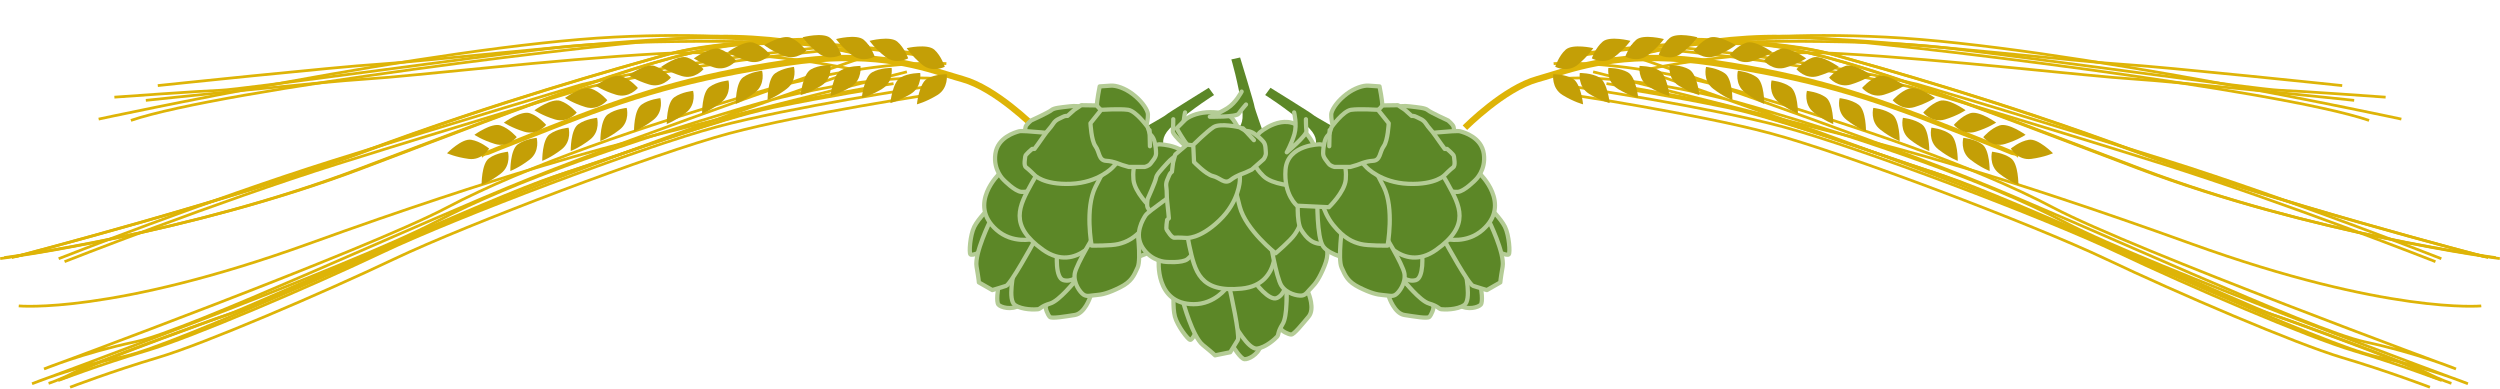 <?xml version="1.0"?><svg width="695.788" height="108.132" xmlns="http://www.w3.org/2000/svg">
 <title>hops</title>
 <g>
  <title>Layer 1</title>
  <g id="svg_1">
   <g id="svg_2">
    <g id="svg_3">
     <path id="svg_4" d="m560.569,42.089l-2.579,-1.064l-14.211,-5.681c-23.969,-9.518 -40.067,-14.733 -66.772,-18.722c-23.243,-3.477 -36.014,0.475 -45.335,3.36c-1.423,0.436 -2.769,0.854 -4.03,1.205c-9.449,2.614 -20.104,13.286 -20.554,13.738l1.254,1.242c0.104,-0.11 10.772,-10.795 19.767,-13.286c1.294,-0.352 2.652,-0.775 4.09,-1.222c9.152,-2.837 21.697,-6.72 44.544,-3.304c26.531,3.966 42.76,8.797 66.597,18.255c6.991,2.776 11.281,4.343 16.418,6.474l0.914,0.198c1.365,0.508 0.718,1.082 1.044,0.234c0.307,-0.812 -0.4,-1.116 -1.147,-1.427z" fill="#DEB407"/>
     <path id="svg_5" d="m448.326,17.262c0,0 26.22,-8.662 52.664,-6.996c26.444,1.66 133.044,14.635 158.366,23.25" stroke-width="0.765" stroke="#DEB407" fill="none"/>
     <path id="svg_6" d="m452.457,16.475c0,0 23.236,-8.637 72.393,-6.155c49.164,2.471 143.484,22.827 143.484,22.827" stroke-width="0.765" stroke="#DEB407" fill="none"/>
     <path id="svg_7" d="m469.922,11.929c0,0 46.242,-1.562 71.226,1.329c24.982,2.912 87.459,11.651 93.138,11.851c5.676,0.205 29.67,1.934 29.67,1.934" stroke-width="0.765" stroke="#DEB407" fill="none"/>
     <path id="svg_8" d="m655.201,27.933c0,0 -49.471,-5.212 -61.611,-5.956c-12.149,-0.741 -52.175,-5.437 -81.063,-7.036c-28.89,-1.594 -55.175,4.615 -55.175,4.615s61.435,21.132 93.981,34.158c32.547,13.026 95.472,42.414 110.123,45.539c14.654,3.118 25.406,7.547 25.406,7.547s-89.466,-32.96 -112.076,-44.888c-22.599,-11.922 -55.327,-22.792 -85.492,-31.814c-30.17,-9.037 -50.284,-8.55 -53.56,-8.281" stroke-width="0.765" stroke="#DEB407" fill="none"/>
     <path id="svg_9" d="m438.785,24.249c0,0 36.7,5.503 57.396,11.032c20.696,5.521 73.019,25.353 93.11,34.902c20.091,9.538 53.081,23.68 65.793,27.455c12.698,3.777 24.528,8.279 24.528,8.279" stroke-width="0.765" stroke="#DEB407" fill="none"/>
     <path id="svg_10" d="m450.433,24.405c0,0 14.999,2.343 30.189,5.505c15.2,3.177 44.941,14.056 60.79,19.181c15.852,5.123 86.419,37.046 91.178,38.535c4.757,1.481 38.183,13.766 42.601,16.032c4.423,2.26 7.078,3.033 7.078,3.033" stroke-width="0.765" stroke="#DEB407" fill="none"/>
     <path id="svg_11" d="m651.875,23.82c0,0 -49.477,-5.212 -61.62,-5.961c-12.143,-0.741 -52.166,-5.434 -81.058,-7.039c-28.887,-1.597 -55.178,4.624 -55.178,4.624s61.435,21.129 93.984,34.149c32.548,13.023 95.459,42.419 110.12,45.539c14.661,3.125 25.412,7.552 25.412,7.552s-89.472,-32.97 -112.076,-44.887c-22.602,-11.928 -55.336,-22.798 -85.5,-31.824c-30.168,-9.028 -50.282,-8.543 -53.558,-8.267" stroke-width="0.765" stroke="#DEB407" fill="none"/>
     <path id="svg_12" d="m435.456,26.097c0,0 36.697,5.505 57.394,11.034c20.696,5.525 73.027,25.346 93.112,34.896c20.089,9.545 53.082,23.687 65.788,27.463c12.707,3.771 24.534,8.285 24.534,8.285" stroke-width="0.765" stroke="#DEB407" fill="none"/>
     <path id="svg_13" d="m447.104,23.269c0,0 15.004,2.347 30.192,5.506c15.196,3.168 44.936,14.061 60.787,19.178c15.852,5.122 86.422,37.049 91.178,38.53c4.763,1.494 38.18,13.768 42.604,16.039c4.42,2.267 7.072,3.021 7.072,3.021" stroke-width="0.765" stroke="#DEB407" fill="none"/>
     <path id="svg_14" d="m690.573,85.14c0,0 -25.973,2.444 -80.741,-17.312c-54.774,-19.768 -83.998,-27.09 -90.373,-28.708c-6.37,-1.617 -76.074,-19.134 -76.074,-19.134" stroke-width="0.765" stroke="#DEB407" fill="none"/>
     <path id="svg_15" d="m695.738,71.972c0,0 -51.788,-6.771 -99.644,-24.873c-47.854,-18.094 -84.871,-32.847 -105.876,-34.6c-21.011,-1.758 -51.562,3.127 -51.562,3.127" stroke-width="0.765" stroke="#DEB407" fill="none"/>
     <path id="svg_16" d="m692.504,71.699c0,0 -61.592,-15.989 -98.156,-29.618c-36.565,-13.635 -69.969,-22.931 -83.753,-26.796c-13.784,-3.86 -40.066,-4.157 -40.066,-4.157" stroke-width="0.765" stroke="#DEB407" fill="none"/>
     <path id="svg_17" d="m694.597,71.69c0,0 -51.781,-6.773 -99.644,-24.87c-47.857,-18.097 -84.868,-32.853 -105.885,-34.608c-21.002,-1.753 -51.543,3.128 -51.543,3.128" stroke-width="0.765" stroke="#DEB407" fill="none"/>
     <path id="svg_18" d="m691.368,71.414c0,0 -61.598,-15.987 -98.168,-29.622c-36.562,-13.628 -69.966,-22.928 -83.744,-26.793c-13.781,-3.868 -40.069,-4.157 -40.069,-4.157" stroke-width="0.765" stroke="#DEB407" fill="none"/>
     <path id="svg_19" d="m679.461,72.001c0,0 -42.017,-16.52 -76.114,-27.237c-34.097,-10.717 -69.561,-21.27 -69.561,-21.27s-13.825,-3.321 -34.998,-6.446c-21.164,-3.125 -43.255,-4.963 -43.255,-4.963" stroke-width="0.765" stroke="#DEB407" fill="none"/>
     <path id="svg_20" d="m677.82,72.821c0,0 -42.021,-16.528 -76.117,-27.246c-34.1,-10.712 -69.558,-21.271 -69.558,-21.271s-13.837,-3.318 -35.001,-6.442c-21.169,-3.127 -43.258,-4.967 -43.258,-4.967" stroke-width="0.765" stroke="#DEB407" fill="none"/>
     <g id="svg_21">
      <path id="svg_22" d="m571.382,42.648c0,0 -4.131,-4.186 -6.728,-3.75c-2.591,0.415 -5.004,2.456 -5.004,2.456s1.961,3.361 5.679,2.871c3.718,-0.496 6.053,-1.577 6.053,-1.577z" fill="#C49F06"/>
      <path id="svg_23" d="m561.751,51.464c0,0 0.064,-5.878 -2.063,-7.415c-2.127,-1.55 -5.274,-1.824 -5.274,-1.824s-1.003,3.752 1.959,6.053c2.969,2.298 5.378,3.186 5.378,3.186z" fill="#C49F06"/>
      <path id="svg_24" d="m553.756,47.592c0,0 0.066,-5.874 -2.067,-7.414c-2.125,-1.545 -5.269,-1.816 -5.269,-1.816s-1.01,3.753 1.96,6.056c2.966,2.289 5.376,3.174 5.376,3.174z" fill="#C49F06"/>
      <path id="svg_25" d="m544.877,44.773c0,0 0.062,-5.872 -2.066,-7.417c-2.125,-1.551 -5.269,-1.822 -5.269,-1.822s-1.016,3.761 1.953,6.056c2.976,2.304 5.382,3.183 5.382,3.183z" fill="#C49F06"/>
      <path id="svg_26" d="m536.952,42.034c0,0 0.062,-5.877 -2.062,-7.425c-2.134,-1.537 -5.278,-1.819 -5.278,-1.819s-1.006,3.765 1.959,6.059c2.96,2.292 5.381,3.185 5.381,3.185z" fill="#C49F06"/>
      <path id="svg_27" d="m528.703,39.271c0,0 0.058,-5.875 -2.064,-7.426c-2.129,-1.548 -5.271,-1.816 -5.271,-1.816s-1.009,3.756 1.964,6.053c2.956,2.297 5.371,3.189 5.371,3.189z" fill="#C49F06"/>
      <path id="svg_28" d="m519.335,36.563c0,0 0.063,-5.883 -2.07,-7.422c-2.124,-1.539 -5.269,-1.822 -5.269,-1.822s-1.009,3.761 1.955,6.062c2.968,2.294 5.384,3.182 5.384,3.182z" fill="#C49F06"/>
      <path id="svg_29" d="m510.227,34.526c0,0 0.057,-5.875 -2.068,-7.426c-2.129,-1.539 -5.269,-1.813 -5.269,-1.813s-1.006,3.75 1.958,6.056c2.967,2.298 5.379,3.183 5.379,3.183z" fill="#C49F06"/>
      <path id="svg_30" d="m500.391,31.626c0,0 0.063,-5.878 -2.062,-7.423c-2.129,-1.545 -5.284,-1.816 -5.284,-1.816s-1,3.756 1.97,6.053c2.965,2.298 5.376,3.186 5.376,3.186z" fill="#C49F06"/>
      <path id="svg_31" d="m491.017,28.924c0,0 0.069,-5.877 -2.059,-7.417c-2.129,-1.547 -5.274,-1.825 -5.274,-1.825s-1.009,3.756 1.961,6.054c2.967,2.298 5.372,3.188 5.372,3.188z" fill="#C49F06"/>
      <path id="svg_32" d="m482.155,27.864c0,0 0.058,-5.88 -2.062,-7.425c-2.131,-1.537 -5.276,-1.816 -5.276,-1.816s-1.009,3.765 1.961,6.057c2.967,2.291 5.377,3.184 5.377,3.184z" fill="#C49F06"/>
      <path id="svg_33" d="m472.967,26.46c0,0 -0.588,-5.849 -2.875,-7.148c-2.285,-1.297 -5.444,-1.226 -5.444,-1.226s-0.576,3.849 2.62,5.794c3.205,1.964 5.699,2.58 5.699,2.58z" fill="#C49F06"/>
      <path id="svg_34" d="m455.942,27.282c0,0 -0.582,-5.854 -2.872,-7.154c-2.292,-1.292 -5.441,-1.226 -5.441,-1.226s-0.582,3.849 2.611,5.806c3.21,1.951 5.702,2.574 5.702,2.574z" fill="#C49F06"/>
      <path id="svg_35" d="m447.992,28.686c0,0 -0.586,-5.849 -2.878,-7.14c-2.279,-1.297 -5.441,-1.228 -5.441,-1.228s-0.585,3.848 2.617,5.808c3.206,1.945 5.702,2.56 5.702,2.56z" fill="#C49F06"/>
      <path id="svg_36" d="m464.631,26.722c0,0 -0.588,-5.84 -2.878,-7.148c-2.286,-1.297 -5.442,-1.219 -5.442,-1.219s-0.585,3.84 2.618,5.797c3.204,1.948 5.702,2.57 5.702,2.57z" fill="#C49F06"/>
      <path id="svg_37" d="m440.598,29.034c0,0 -0.585,-5.845 -2.874,-7.146c-2.276,-1.302 -5.433,-1.225 -5.433,-1.225s-0.583,3.846 2.616,5.799c3.203,1.953 5.691,2.572 5.691,2.572z" fill="#C49F06"/>
      <path id="svg_38" d="m563.755,37.517c0,0 -4.762,-3.447 -7.252,-2.603c-2.488,0.842 -4.535,3.254 -4.535,3.254s2.487,2.995 6.073,1.897c3.596,-1.097 5.714,-2.548 5.714,-2.548z" fill="#C49F06"/>
      <path id="svg_39" d="m555.558,34.119c0,0 -4.763,-3.45 -7.253,-2.603c-2.491,0.842 -4.525,3.249 -4.525,3.249s2.483,2.986 6.07,1.9c3.588,-1.099 5.708,-2.546 5.708,-2.546z" fill="#C49F06"/>
      <path id="svg_40" d="m547.048,30.677c0,0 -4.759,-3.439 -7.252,-2.594c-2.482,0.841 -4.526,3.25 -4.526,3.25s2.484,3.001 6.073,1.909c3.584,-1.103 5.705,-2.565 5.705,-2.565z" fill="#C49F06"/>
      <path id="svg_41" d="m538.545,27.247c0,0 -4.769,-3.445 -7.255,-2.594c-2.483,0.839 -4.532,3.249 -4.532,3.249s2.49,2.998 6.076,1.903c3.583,-1.099 5.711,-2.558 5.711,-2.558z" fill="#C49F06"/>
      <path id="svg_42" d="m530.035,23.823c0,0 -4.768,-3.445 -7.257,-2.6c-2.489,0.851 -4.533,3.257 -4.533,3.257s2.49,2.983 6.079,1.891c3.59,-1.098 5.711,-2.548 5.711,-2.548z" fill="#C49F06"/>
      <path id="svg_43" d="m520.852,20.958c0,0 -4.763,-3.436 -7.253,-2.6c-2.491,0.851 -4.531,3.254 -4.531,3.254s2.488,3.001 6.073,1.9c3.588,-1.096 5.711,-2.554 5.711,-2.554z" fill="#C49F06"/>
      <path id="svg_44" d="m511.769,18.614c0,0 -4.762,-3.45 -7.256,-2.609c-2.487,0.842 -4.528,3.252 -4.528,3.252s2.487,2.989 6.073,1.902c3.59,-1.101 5.711,-2.545 5.711,-2.545z" fill="#C49F06"/>
      <path id="svg_45" d="m502.688,16.253c0,0 -4.766,-3.457 -7.249,-2.603c-2.495,0.841 -4.529,3.251 -4.529,3.251s2.487,2.989 6.073,1.893c3.586,-1.093 5.705,-2.541 5.705,-2.541z" fill="#C49F06"/>
      <path id="svg_46" d="m493.236,14.5c0,0 -4.756,-3.451 -7.246,-2.603c-2.492,0.841 -4.529,3.263 -4.529,3.263s2.484,2.989 6.073,1.885c3.583,-1.086 5.702,-2.545 5.702,-2.545z" fill="#C49F06"/>
      <path id="svg_47" d="m483.083,12.563c0,0 -5.005,-3.073 -7.431,-2.043c-2.418,1.043 -4.271,3.598 -4.271,3.598s2.706,2.793 6.197,1.427c3.499,-1.37 5.505,-2.982 5.505,-2.982z" fill="#C49F06"/>
      <path id="svg_48" d="m472.401,10.367c0,0 -5.68,-1.487 -7.694,0.205c-2.012,1.694 -3.046,4.675 -3.046,4.675s3.397,1.882 6.347,-0.441c2.951,-2.312 4.393,-4.439 4.393,-4.439z" fill="#C49F06"/>
      <path id="svg_49" d="m463.091,10.866c0,0 -5.69,-1.484 -7.705,0.207c-2.009,1.689 -3.042,4.679 -3.042,4.679s3.401,1.885 6.349,-0.438c2.945,-2.318 4.398,-4.448 4.398,-4.448z" fill="#C49F06"/>
      <path id="svg_50" d="m453.774,11.367c0,0 -5.693,-1.484 -7.708,0.21c-2.012,1.686 -3.041,4.667 -3.041,4.667s3.404,1.9 6.348,-0.438c2.954,-2.311 4.401,-4.439 4.401,-4.439z" fill="#C49F06"/>
      <path id="svg_51" d="m443.432,13.391c0,0 -5.725,-1.317 -7.691,0.438c-1.953,1.75 -2.898,4.762 -2.898,4.762s3.461,1.785 6.338,-0.625c2.874,-2.411 4.251,-4.575 4.251,-4.575z" fill="#C49F06"/>
     </g>
    </g>
   </g>
   <g id="svg_52">
    <g id="svg_53">
     <path id="svg_54" d="m135.218,42.089l2.58,-1.064l14.211,-5.681c23.969,-9.518 40.068,-14.733 66.772,-18.722c23.244,-3.477 36.014,0.475 45.335,3.36c1.421,0.436 2.769,0.854 4.03,1.205c9.449,2.614 20.104,13.286 20.554,13.738l-1.254,1.242c-0.104,-0.11 -10.772,-10.795 -19.766,-13.286c-1.295,-0.352 -2.653,-0.775 -4.09,-1.222c-9.152,-2.837 -21.698,-6.72 -44.544,-3.304c-26.531,3.966 -42.76,8.797 -66.595,18.255c-6.994,2.776 -11.283,4.343 -16.419,6.474l-0.914,0.198c-1.367,0.508 -0.718,1.082 -1.043,0.234c-0.309,-0.812 0.397,-1.116 1.143,-1.427z" fill="#DEB407"/>
     <path id="svg_55" d="m247.462,17.262c0,0 -26.22,-8.662 -52.665,-6.996c-26.444,1.66 -133.044,14.635 -158.367,23.25" stroke-width="0.765" stroke="#DEB407" fill="none"/>
     <path id="svg_56" d="m243.331,16.475c0,0 -23.236,-8.637 -72.393,-6.155c-49.164,2.471 -143.484,22.827 -143.484,22.827" stroke-width="0.765" stroke="#DEB407" fill="none"/>
     <path id="svg_57" d="m225.866,11.929c0,0 -46.242,-1.562 -71.225,1.329c-24.983,2.912 -87.46,11.651 -93.138,11.851c-5.676,0.205 -29.67,1.934 -29.67,1.934" stroke-width="0.765" stroke="#DEB407" fill="none"/>
     <path id="svg_58" d="m40.587,27.933c0,0 49.47,-5.212 61.611,-5.956c12.15,-0.741 52.174,-5.437 81.063,-7.036c28.89,-1.594 55.175,4.615 55.175,4.615s-61.436,21.132 -93.982,34.158c-32.547,13.026 -95.47,42.414 -110.122,45.539c-14.655,3.119 -25.407,7.547 -25.407,7.547s89.466,-32.96 112.077,-44.888c22.599,-11.922 55.327,-22.792 85.492,-31.814c30.17,-9.037 50.284,-8.55 53.558,-8.281" stroke-width="0.765" stroke="#DEB407" fill="none"/>
     <path id="svg_59" d="m257.002,24.249c0,0 -36.7,5.503 -57.396,11.032c-20.697,5.521 -73.018,25.353 -93.109,34.902c-20.091,9.538 -53.083,23.68 -65.794,27.455c-12.698,3.777 -24.527,8.279 -24.527,8.279" stroke-width="0.765" stroke="#DEB407" fill="none"/>
     <path id="svg_60" d="m245.355,24.405c0,0 -14.999,2.343 -30.189,5.505c-15.201,3.177 -44.942,14.056 -60.791,19.181c-15.852,5.123 -86.418,37.046 -91.178,38.535c-4.756,1.481 -38.183,13.766 -42.601,16.032c-4.422,2.26 -7.077,3.033 -7.077,3.033" stroke-width="0.765" stroke="#DEB407" fill="none"/>
     <path id="svg_61" d="m43.913,23.82c0,0 49.476,-5.212 61.621,-5.961c12.141,-0.741 52.165,-5.434 81.057,-7.039c28.887,-1.597 55.179,4.624 55.179,4.624s-61.436,21.129 -93.986,34.149c-32.547,13.023 -95.459,42.418 -110.12,45.538c-14.661,3.125 -25.413,7.552 -25.413,7.552s89.472,-32.97 112.077,-44.887c22.602,-11.928 55.336,-22.798 85.498,-31.824c30.17,-9.028 50.284,-8.543 53.558,-8.267" stroke-width="0.765" stroke="#DEB407" fill="none"/>
     <path id="svg_62" d="m260.332,26.097c0,0 -36.697,5.505 -57.394,11.034c-20.697,5.525 -73.027,25.346 -93.112,34.896c-20.089,9.545 -53.082,23.686 -65.789,27.463c-12.706,3.771 -24.533,8.285 -24.533,8.285" stroke-width="0.765" stroke="#DEB407" fill="none"/>
     <path id="svg_63" d="m248.684,23.269c0,0 -15.003,2.347 -30.192,5.506c-15.198,3.168 -44.937,14.061 -60.788,19.178c-15.851,5.122 -86.421,37.049 -91.178,38.53c-4.762,1.494 -38.179,13.768 -42.604,16.039c-4.418,2.267 -7.071,3.021 -7.071,3.021" stroke-width="0.765" stroke="#DEB407" fill="none"/>
     <path id="svg_64" d="m5.215,85.14c0,0 25.972,2.444 80.741,-17.312c54.774,-19.768 83.998,-27.09 90.374,-28.708c6.37,-1.617 76.074,-19.134 76.074,-19.134" stroke-width="0.765" stroke="#DEB407" fill="none"/>
     <path id="svg_65" d="m0.05,71.972c0,0 51.788,-6.771 99.644,-24.873c47.854,-18.094 84.872,-32.847 105.876,-34.6c21.011,-1.758 51.561,3.127 51.561,3.127" stroke-width="0.765" stroke="#DEB407" fill="none"/>
     <path id="svg_66" d="m3.284,71.699c0,0 61.591,-15.989 98.156,-29.618c36.565,-13.635 69.968,-22.931 83.753,-26.796c13.784,-3.86 40.067,-4.157 40.067,-4.157" stroke-width="0.765" stroke="#DEB407" fill="none"/>
     <path id="svg_67" d="m1.191,71.69c0,0 51.783,-6.773 99.645,-24.87c47.855,-18.097 84.868,-32.853 105.884,-34.608c21.002,-1.753 51.543,3.128 51.543,3.128" stroke-width="0.765" stroke="#DEB407" fill="none"/>
     <path id="svg_68" d="m4.419,71.414c0,0 61.598,-15.987 98.168,-29.622c36.562,-13.628 69.965,-22.928 83.744,-26.793c13.781,-3.868 40.07,-4.157 40.07,-4.157" stroke-width="0.765" stroke="#DEB407" fill="none"/>
     <path id="svg_69" d="m16.328,72.001c0,0 42.016,-16.52 76.113,-27.237c34.098,-10.717 69.562,-21.27 69.562,-21.27s13.825,-3.321 34.997,-6.446c21.163,-3.125 43.255,-4.963 43.255,-4.963" stroke-width="0.765" stroke="#DEB407" fill="none"/>
     <path id="svg_70" d="m17.967,72.821c0,0 42.022,-16.528 76.117,-27.246c34.101,-10.712 69.559,-21.271 69.559,-21.271s13.837,-3.318 35,-6.442c21.17,-3.127 43.259,-4.967 43.259,-4.967" stroke-width="0.765" stroke="#DEB407" fill="none"/>
     <g id="svg_71">
      <path id="svg_72" d="m124.406,42.648c0,0 4.13,-4.186 6.727,-3.75c2.592,0.415 5.004,2.456 5.004,2.456s-1.96,3.361 -5.679,2.871c-3.717,-0.496 -6.052,-1.577 -6.052,-1.577z" fill="#C49F06"/>
      <path id="svg_73" d="m134.036,51.464c0,0 -0.063,-5.878 2.064,-7.415c2.127,-1.55 5.275,-1.824 5.275,-1.824s1.004,3.752 -1.96,6.053c-2.969,2.298 -5.379,3.186 -5.379,3.186z" fill="#C49F06"/>
      <path id="svg_74" d="m142.032,47.592c0,0 -0.066,-5.874 2.067,-7.414c2.124,-1.545 5.269,-1.816 5.269,-1.816s1.009,3.753 -1.96,6.056c-2.966,2.289 -5.376,3.174 -5.376,3.174z" fill="#C49F06"/>
      <path id="svg_75" d="m150.911,44.773c0,0 -0.06,-5.872 2.066,-7.417c2.125,-1.551 5.27,-1.822 5.27,-1.822s1.014,3.761 -1.954,6.056c-2.975,2.304 -5.382,3.183 -5.382,3.183z" fill="#C49F06"/>
      <path id="svg_76" d="m158.835,42.034c0,0 -0.061,-5.877 2.063,-7.425c2.133,-1.537 5.278,-1.819 5.278,-1.819s1.006,3.765 -1.96,6.059c-2.96,2.292 -5.381,3.185 -5.381,3.185z" fill="#C49F06"/>
      <path id="svg_77" d="m167.084,39.271c0,0 -0.058,-5.875 2.064,-7.426c2.13,-1.548 5.272,-1.816 5.272,-1.816s1.009,3.756 -1.963,6.053c-2.957,2.297 -5.373,3.189 -5.373,3.189z" fill="#C49F06"/>
      <path id="svg_78" d="m176.453,36.563c0,0 -0.064,-5.883 2.069,-7.422c2.125,-1.539 5.27,-1.822 5.27,-1.822s1.009,3.761 -1.955,6.062c-2.968,2.294 -5.384,3.182 -5.384,3.182z" fill="#C49F06"/>
      <path id="svg_79" d="m185.562,34.526c0,0 -0.057,-5.875 2.068,-7.426c2.129,-1.539 5.269,-1.813 5.269,-1.813s1.006,3.75 -1.958,6.056c-2.969,2.298 -5.379,3.183 -5.379,3.183z" fill="#C49F06"/>
      <path id="svg_80" d="m195.397,31.626c0,0 -0.063,-5.878 2.062,-7.423c2.129,-1.545 5.282,-1.816 5.282,-1.816s1.001,3.756 -1.968,6.053c-2.967,2.298 -5.376,3.186 -5.376,3.186z" fill="#C49F06"/>
      <path id="svg_81" d="m204.771,28.924c0,0 -0.069,-5.877 2.059,-7.417c2.129,-1.547 5.275,-1.825 5.275,-1.825s1.009,3.756 -1.961,6.054c-2.969,2.298 -5.373,3.188 -5.373,3.188z" fill="#C49F06"/>
      <path id="svg_82" d="m213.632,27.864c0,0 -0.057,-5.88 2.064,-7.425c2.129,-1.537 5.275,-1.816 5.275,-1.816s1.009,3.765 -1.961,6.057c-2.968,2.291 -5.378,3.184 -5.378,3.184z" fill="#C49F06"/>
      <path id="svg_83" d="m222.821,26.46c0,0 0.588,-5.849 2.875,-7.148c2.285,-1.297 5.445,-1.226 5.445,-1.226s0.576,3.849 -2.621,5.794c-3.204,1.964 -5.699,2.58 -5.699,2.58z" fill="#C49F06"/>
      <path id="svg_84" d="m239.846,27.282c0,0 0.582,-5.854 2.872,-7.154c2.292,-1.292 5.441,-1.226 5.441,-1.226s0.582,3.849 -2.612,5.806c-3.211,1.951 -5.701,2.574 -5.701,2.574z" fill="#C49F06"/>
      <path id="svg_85" d="m247.795,28.686c0,0 0.585,-5.849 2.876,-7.14c2.281,-1.297 5.443,-1.228 5.443,-1.228s0.585,3.848 -2.618,5.808c-3.204,1.945 -5.701,2.56 -5.701,2.56z" fill="#C49F06"/>
      <path id="svg_86" d="m231.157,26.722c0,0 0.588,-5.84 2.878,-7.148c2.286,-1.297 5.441,-1.219 5.441,-1.219s0.585,3.84 -2.618,5.797c-3.205,1.948 -5.701,2.57 -5.701,2.57z" fill="#C49F06"/>
      <path id="svg_87" d="m255.189,29.034c0,0 0.586,-5.845 2.875,-7.146c2.277,-1.302 5.433,-1.225 5.433,-1.225s0.582,3.846 -2.617,5.799c-3.202,1.953 -5.691,2.572 -5.691,2.572z" fill="#C49F06"/>
      <path id="svg_88" d="m132.033,37.517c0,0 4.762,-3.447 7.253,-2.603c2.488,0.842 4.534,3.254 4.534,3.254s-2.488,2.995 -6.074,1.897c-3.595,-1.097 -5.713,-2.548 -5.713,-2.548z" fill="#C49F06"/>
      <path id="svg_89" d="m140.23,34.119c0,0 4.762,-3.45 7.253,-2.603c2.49,0.842 4.525,3.249 4.525,3.249s-2.485,2.986 -6.07,1.9c-3.589,-1.099 -5.708,-2.546 -5.708,-2.546z" fill="#C49F06"/>
      <path id="svg_90" d="m148.74,30.677c0,0 4.759,-3.439 7.253,-2.594c2.482,0.841 4.525,3.25 4.525,3.25s-2.485,3.001 -6.073,1.909c-3.584,-1.103 -5.705,-2.565 -5.705,-2.565z" fill="#C49F06"/>
      <path id="svg_91" d="m157.244,27.247c0,0 4.767,-3.445 7.255,-2.594c2.482,0.839 4.531,3.249 4.531,3.249s-2.491,2.998 -6.076,1.903c-3.583,-1.099 -5.71,-2.558 -5.71,-2.558z" fill="#C49F06"/>
      <path id="svg_92" d="m165.753,23.823c0,0 4.768,-3.445 7.255,-2.6c2.491,0.851 4.534,3.257 4.534,3.257s-2.491,2.983 -6.079,1.891c-3.589,-1.098 -5.71,-2.548 -5.71,-2.548z" fill="#C49F06"/>
      <path id="svg_93" d="m174.937,20.958c0,0 4.762,-3.436 7.252,-2.6c2.49,0.851 4.532,3.254 4.532,3.254s-2.489,3.001 -6.074,1.9c-3.588,-1.096 -5.71,-2.554 -5.71,-2.554z" fill="#C49F06"/>
      <path id="svg_94" d="m184.019,18.614c0,0 4.762,-3.45 7.257,-2.609c2.487,0.842 4.527,3.252 4.527,3.252s-2.487,2.989 -6.073,1.902c-3.592,-1.101 -5.711,-2.545 -5.711,-2.545z" fill="#C49F06"/>
      <path id="svg_95" d="m193.1,16.253c0,0 4.765,-3.457 7.249,-2.603c2.495,0.841 4.529,3.251 4.529,3.251s-2.487,2.989 -6.073,1.893c-3.587,-1.093 -5.705,-2.541 -5.705,-2.541z" fill="#C49F06"/>
      <path id="svg_96" d="m202.552,14.5c0,0 4.756,-3.451 7.246,-2.603c2.492,0.841 4.529,3.263 4.529,3.263s-2.486,2.989 -6.074,1.885c-3.583,-1.086 -5.701,-2.545 -5.701,-2.545z" fill="#C49F06"/>
      <path id="svg_97" d="m212.705,12.563c0,0 5.007,-3.073 7.431,-2.043c2.418,1.043 4.271,3.598 4.271,3.598s-2.706,2.793 -6.198,1.427c-3.499,-1.37 -5.504,-2.982 -5.504,-2.982z" fill="#C49F06"/>
      <path id="svg_98" d="m223.387,10.367c0,0 5.679,-1.487 7.694,0.205c2.012,1.694 3.046,4.675 3.046,4.675s-3.398,1.882 -6.347,-0.441c-2.951,-2.312 -4.393,-4.439 -4.393,-4.439z" fill="#C49F06"/>
      <path id="svg_99" d="m232.697,10.866c0,0 5.69,-1.484 7.705,0.207c2.009,1.689 3.042,4.679 3.042,4.679s-3.401,1.885 -6.348,-0.438c-2.946,-2.318 -4.399,-4.448 -4.399,-4.448z" fill="#C49F06"/>
      <path id="svg_100" d="m242.014,11.367c0,0 5.693,-1.484 7.708,0.21c2.012,1.686 3.041,4.667 3.041,4.667s-3.404,1.9 -6.347,-0.438c-2.956,-2.311 -4.402,-4.439 -4.402,-4.439z" fill="#C49F06"/>
      <path id="svg_101" d="m252.356,13.391c0,0 5.724,-1.317 7.691,0.438c1.953,1.75 2.899,4.762 2.899,4.762s-3.461,1.785 -6.338,-0.625c-2.875,-2.411 -4.252,-4.575 -4.252,-4.575z" fill="#C49F06"/>
     </g>
    </g>
   </g>
  </g>
  <g id="svg_102">
   <g id="svg_103">
    <path id="svg_104" d="m325.924,43.166c0,0 -5.293,-3.279 0.526,-8.253c5.821,-4.976 11.429,-8.467 11.429,-8.467l-1.479,-2.01c0,0 -11.641,7.197 -11.855,7.512c-0.212,0.32 -7.619,4.446 -7.619,4.446l2.962,6.458l6.036,0.314z" fill="#5C8727"/>
    <g id="svg_105">
     <path id="svg_106" d="m302.428,30.025c0,0 -2.027,-0.747 -4.698,-0.428c-2.667,0.321 -4.377,0.428 -5.123,1.067c-0.747,0.642 -5.657,2.882 -5.657,2.882s-1.281,1.068 -1.495,1.708c-0.213,0.641 -0.213,2.348 -0.213,2.348l8.111,1.603l9.075,-9.18z" stroke-linejoin="round" stroke-linecap="round" stroke-width="1.181" stroke="#B4CC95" fill="#5C8727"/>
     <path id="svg_107" d="m281.828,73.9c0,0 -3.31,2.243 -3.738,4.482c-0.427,2.24 -0.854,5.658 -0.212,6.402c0.641,0.749 3.628,1.603 5.765,0.214c2.132,-1.384 0.534,-5.76 0.534,-5.76l-2.349,-5.338z" stroke-linejoin="round" stroke-linecap="round" stroke-width="1.181" stroke="#B4CC95" fill="#5C8727"/>
     <path id="svg_108" d="m303.389,82.758c0,0 -1.493,4.482 -4.271,4.912c-2.774,0.424 -6.404,1.066 -6.938,0.533c-0.532,-0.533 -1.39,-2.456 -1.067,-3.096c0.321,-0.641 4.271,-3.203 5.231,-3.949c0.961,-0.75 2.881,-2.992 2.881,-2.992l4.164,4.592z" stroke-linejoin="round" stroke-linecap="round" stroke-width="1.181" stroke="#B4CC95" fill="#5C8727"/>
     <path id="svg_109" d="m285.883,68.028c0,0 -2.989,3.629 -3.417,5.872c-0.428,2.243 -2.028,9.605 0,10.994c2.027,1.387 5.658,1.28 6.404,1.173c0.749,-0.106 0.855,-0.854 3.417,-1.6c2.561,-0.749 6.938,-6.301 6.938,-6.301l-3.63,-6.405l-6.403,-5.014l-3.309,1.281z" stroke-linejoin="round" stroke-linecap="round" stroke-width="1.181" stroke="#B4CC95" fill="#5C8727"/>
     <path id="svg_110" d="m275.527,57.673c0,0 -3.203,3.096 -4.375,5.445c-1.176,2.347 -1.493,7.256 -1.069,7.684c0.427,0.428 3.31,-0.64 4.377,-1.813s2.882,-8.541 2.882,-8.541l-1.815,-2.775z" stroke-linejoin="round" stroke-linecap="round" stroke-width="1.181" stroke="#B4CC95" fill="#5C8727"/>
     <path id="svg_111" d="m275.634,61.407c0,0 -4.482,9.075 -3.842,12.81c0.641,3.738 0.641,4.378 0.641,4.378l3.736,2.137c0,0 2.56,-0.749 3.842,-1.177c1.281,-0.426 7.473,-11.74 7.473,-11.74l0.64,-1.814l-12.49,-4.594z" stroke-linejoin="round" stroke-linecap="round" stroke-width="1.181" stroke="#B4CC95" fill="#5C8727"/>
     <path id="svg_112" d="m278.198,48.278c0,0 -9.03,8.491 -0.856,15.693c4.486,3.949 10.036,2.562 10.036,2.562l0.426,-12.81l-9.606,-5.445z" stroke-linejoin="round" stroke-linecap="round" stroke-width="1.181" stroke="#B4CC95" fill="#5C8727"/>
     <path id="svg_113" d="m304.99,68.349c0,0 -1.815,5.655 -3.201,7.151c-1.388,1.493 -3.736,3.095 -5.872,2.455c-2.135,-0.643 -2.027,-6.726 -1.388,-9.606c0.641,-2.884 10.461,0 10.461,0z" stroke-linejoin="round" stroke-linecap="round" stroke-width="1.181" stroke="#B4CC95" fill="#5C8727"/>
     <path id="svg_114" d="m295.17,37.39c0,0 -10.354,-1.173 -11.527,-0.854c-1.176,0.32 -5.98,1.71 -6.621,6.297c-0.637,4.59 2.351,7.261 2.351,7.261s3.094,3.202 4.908,3.308c1.815,0.108 4.591,-0.748 4.591,-0.748l6.298,-15.264z" stroke-linejoin="round" stroke-linecap="round" stroke-width="1.181" stroke="#B4CC95" fill="#5C8727"/>
     <path id="svg_115" d="m306.592,64.72c0,0 -6.726,11.637 -16.333,4.802c-9.607,-6.831 -6.616,-12.169 -3.094,-18.574c3.523,-6.404 6.083,-5.443 6.083,-5.443l14.624,1.601l1.389,12.062l-2.669,5.552z" stroke-linejoin="round" stroke-linecap="round" stroke-width="1.181" stroke="#B4CC95" fill="#5C8727"/>
     <path id="svg_116" d="m328.688,54.792c0,0 0.642,6.831 -0.853,9.18c-1.493,2.347 -3.31,4.377 -6.941,3.843c-3.627,-0.535 0.215,-15.585 0.215,-15.585l7.579,2.562z" stroke-linejoin="round" stroke-linecap="round" stroke-width="1.181" stroke="#B4CC95" fill="#5C8727"/>
     <path id="svg_117" d="m323.352,55.43c0,0 0.214,10.57 -1.603,13.131c-1.815,2.563 -7.791,3.63 -7.791,3.63l-0.854,-12.597l10.248,-4.164z" stroke-linejoin="round" stroke-linecap="round" stroke-width="1.181" stroke="#B4CC95" fill="#5C8727"/>
     <path id="svg_118" d="m316.414,62.796c0,0 1.28,9.287 0.212,11.634c-1.068,2.353 -1.707,3.952 -4.908,5.553c-3.203,1.602 -5.019,2.029 -6.619,2.139c-1.603,0.104 -2.562,0.53 -3.523,-0.109c-0.962,-0.641 -2.881,-3.203 -2.457,-5.869c0.428,-2.67 6.193,-11.959 6.193,-11.959l11.102,-1.389z" stroke-linejoin="round" stroke-linecap="round" stroke-width="1.181" stroke="#B4CC95" fill="#5C8727"/>
     <path id="svg_119" d="m322.711,53.617c0,0 -0.641,5.124 -3.735,8.967c-3.098,3.841 -5.553,4.803 -7.687,5.336c-2.135,0.533 -7.473,0.429 -7.473,0.429s-1.92,-10.354 1.068,-16.333c2.988,-5.978 4.482,-8.434 4.482,-8.434l8.434,0.641l4.911,9.394z" stroke-linejoin="round" stroke-linecap="round" stroke-width="1.181" stroke="#B4CC95" fill="#5C8727"/>
     <path id="svg_120" d="m307.981,29.383l-7.048,-0.105l-1.922,1.281l-1.918,1.708c0,0 -0.641,-0.108 -1.388,0.32c-0.747,0.426 -1.815,0.64 -2.562,1.814c-0.748,1.174 -1.708,2.028 -2.562,3.31c-0.854,1.281 -2.67,3.736 -2.67,3.736l-0.641,0c0,0 -1.921,1.601 -1.921,2.029c0,0.425 -0.533,2.562 0.215,3.094c0.748,0.535 2.347,2.135 2.347,2.135s2.456,2.777 10.143,2.456c7.685,-0.32 11.634,-4.591 11.634,-4.591l2.777,-2.988l-4.484,-14.199z" stroke-linejoin="round" stroke-linecap="round" stroke-width="1.181" stroke="#B4CC95" fill="#5C8727"/>
     <path id="svg_121" d="m322.604,40.166c0,0 9.075,0 9.607,7.045c0.535,7.046 -3.203,10.036 -3.203,10.036l-8.859,0.426c0,0 -4.375,-4.163 -4.698,-7.686c-0.321,-3.523 0.537,-8.967 7.153,-9.821z" stroke-linejoin="round" stroke-linecap="round" stroke-width="1.181" stroke="#B4CC95" fill="#5C8727"/>
     <path id="svg_122" d="m318.654,36.536c0,0 1.174,-3.843 0.747,-5.229c-0.425,-1.389 -1.918,-3.417 -4.165,-5.126c-2.24,-1.706 -4.694,-2.453 -6.082,-2.346c-1.388,0.107 -3.095,0.212 -3.095,0.212s-0.854,4.269 -0.748,5.231c0.104,0.961 6.616,5.977 6.616,5.977l6.727,1.281z" stroke-linejoin="round" stroke-linecap="round" stroke-width="1.181" stroke="#B4CC95" fill="#5C8727"/>
     <g id="svg_123">
      <path id="svg_124" d="m319.401,35.362c0,0 -3.201,-4.484 -5.443,-4.803c-2.24,-0.319 -7.475,0 -7.475,0l-2.988,3.736c0,0 0.215,4.804 1.388,6.404c1.176,1.602 0.854,3.95 2.988,4.059c2.137,0.104 4.057,1.067 4.485,1.173c0.427,0.108 1.816,0.534 1.816,0.534l4.375,0c0,0 1.174,-0.213 1.707,-0.96c0.535,-0.747 1.493,-1.708 1.493,-2.774c0,-1.07 -0.105,-1.923 -0.426,-3.312c-0.322,-1.385 -1.28,-2.135 -1.28,-2.135l-0.64,-1.922z" stroke-linejoin="round" stroke-linecap="round" stroke-width="1.181" stroke="#B4CC95" fill="#5C8727"/>
      <line id="svg_125" y2="36.217" x2="319.934" y1="40.699" x1="320.043" stroke-linejoin="round" stroke-linecap="round" stroke-width="1.181" stroke="#B4CC95" fill="#5C8727"/>
     </g>
    </g>
    <path id="svg_126" d="m329.825,31.29c0,0 -0.877,3.357 -0.072,6.06c0.801,2.699 2.117,5.036 2.117,5.036s-5.623,-4.745 -5.474,-5.913c0.145,-1.167 0.145,-3.285 0.145,-3.285" stroke-linejoin="round" stroke-linecap="round" stroke-width="1.181" stroke="#B4CC95" fill="#5C8727"/>
   </g>
   <g id="svg_127">
    <path id="svg_128" d="m340.669,36.994c0,0 6.143,1.021 5.045,-6.556c-1.098,-7.578 -3.012,-13.902 -3.012,-13.902l2.438,-0.536c0,0 4.01,13.086 3.961,13.464c-0.051,0.381 2.803,8.367 2.803,8.367l-6.487,2.903l-4.748,-3.74z" fill="#5C8727"/>
    <g id="svg_129">
     <path id="svg_130" d="m328.699,42.6c0,0 -2.018,0.772 -3.813,2.775c-1.797,1.999 -3.012,3.205 -3.151,4.179c-0.14,0.975 -2.354,5.896 -2.354,5.896s-0.26,1.649 0.004,2.269c0.26,0.624 1.385,1.908 1.385,1.908l7.156,-4.144l0.773,-12.883z" stroke-linejoin="round" stroke-linecap="round" stroke-width="1.181" stroke="#B4CC95" fill="#5C8727"/>
     <path id="svg_131" d="m342.129,89.172c0,0 -1.013,3.868 0.143,5.834c1.159,1.966 3.09,4.816 4.063,4.958c0.973,0.138 3.786,-1.191 4.478,-3.644c0.686,-2.447 -3.401,-4.684 -3.401,-4.684l-5.283,-2.464z" stroke-linejoin="round" stroke-linecap="round" stroke-width="1.181" stroke="#B4CC95" fill="#5C8727"/>
     <path id="svg_132" d="m364.183,81.62c0,0 1.833,4.355 0.025,6.506c-1.808,2.153 -4.112,5.024 -4.863,4.979c-0.754,-0.053 -2.663,-0.935 -2.845,-1.626c-0.181,-0.692 1.099,-5.223 1.329,-6.417c0.23,-1.196 0.196,-4.15 0.196,-4.15l6.158,0.708z" stroke-linejoin="round" stroke-linecap="round" stroke-width="1.181" stroke="#B4CC95" fill="#5C8727"/>
     <path id="svg_133" d="m341.31,82.081c0,0 0.141,4.701 1.299,6.671c1.158,1.965 4.809,8.561 7.248,8.267c2.44,-0.298 5.099,-2.768 5.592,-3.341c0.49,-0.573 0.08,-1.202 1.509,-3.456c1.436,-2.249 1.066,-9.311 1.066,-9.311l-6.949,-2.421l-8.124,0.449l-1.641,3.142z" stroke-linejoin="round" stroke-linecap="round" stroke-width="1.181" stroke="#B4CC95" fill="#5C8727"/>
     <path id="svg_134" d="m326.694,81.124c0,0 -0.367,4.439 0.299,6.976c0.667,2.543 3.661,6.445 4.263,6.486c0.603,0.038 2.068,-2.664 2.095,-4.249c0.029,-1.588 -3.461,-8.324 -3.461,-8.324l-3.196,-0.889z" stroke-linejoin="round" stroke-linecap="round" stroke-width="1.181" stroke="#B4CC95" fill="#5C8727"/>
     <path id="svg_135" d="m329.238,83.862c0,0 2.61,9.777 5.555,12.165c2.946,2.387 3.368,2.871 3.368,2.871l4.218,-0.86c0,0 1.433,-2.25 2.116,-3.418c0.68,-1.164 -2.123,-13.752 -2.123,-13.752l-0.714,-1.787l-12.42,4.781z" stroke-linejoin="round" stroke-linecap="round" stroke-width="1.181" stroke="#B4CC95" fill="#5C8727"/>
     <path id="svg_136" d="m322.51,72.297c0,0 -1.194,12.338 9.703,12.366c5.977,0.011 9.234,-4.69 9.234,-4.69l-8.123,-9.914l-10.814,2.238z" stroke-linejoin="round" stroke-linecap="round" stroke-width="1.181" stroke="#B4CC95" fill="#5C8727"/>
     <path id="svg_137" d="m355.887,69.726c0,0 2.364,5.454 2.307,7.489c-0.059,2.038 -0.767,4.793 -2.797,5.719c-2.028,0.925 -5.955,-3.725 -7.375,-6.31c-1.418,-2.591 7.865,-6.898 7.865,-6.898z" stroke-linejoin="round" stroke-linecap="round" stroke-width="1.181" stroke="#B4CC95" fill="#5C8727"/>
     <path id="svg_138" d="m328.094,52.922c0,0 -8.557,5.943 -9.229,6.957c-0.674,1.017 -3.371,5.226 -0.829,9.1c2.546,3.872 6.553,3.912 6.553,3.912s4.438,0.366 5.873,-0.749c1.436,-1.117 2.959,-3.591 2.959,-3.591l-5.327,-15.629z" stroke-linejoin="round" stroke-linecap="round" stroke-width="1.181" stroke="#B4CC95" fill="#5C8727"/>
     <path id="svg_139" d="m354.699,65.941c0,0 2.612,13.185 -9.114,14.378c-11.73,1.195 -12.998,-4.788 -14.575,-11.924c-1.571,-7.139 0.988,-8.106 0.988,-8.106l12.054,-8.436l8.993,8.154l1.654,5.934z" stroke-linejoin="round" stroke-linecap="round" stroke-width="1.181" stroke="#B4CC95" fill="#5C8727"/>
     <path id="svg_140" d="m364.771,43.914c0,0 4.987,4.712 5.408,7.464c0.426,2.751 0.397,5.473 -2.681,7.463c-3.084,1.992 -10.115,-11.86 -10.115,-11.86l7.388,-3.067z" stroke-linejoin="round" stroke-linecap="round" stroke-width="1.181" stroke="#B4CC95" fill="#5C8727"/>
     <path id="svg_141" d="m361.18,47.909c0,0 7.126,7.808 7.447,10.931c0.329,3.122 -3.464,7.865 -3.464,7.865l-8.946,-8.91l4.963,-9.886z" stroke-linejoin="round" stroke-linecap="round" stroke-width="1.181" stroke="#B4CC95" fill="#5C8727"/>
     <path id="svg_142" d="m360.815,58.023c0,0 7.085,6.14 7.83,8.61c0.748,2.471 1.323,4.095 -0.03,7.411c-1.354,3.316 -2.435,4.832 -3.568,5.968c-1.136,1.136 -1.573,2.09 -2.72,2.242c-1.145,0.15 -4.278,-0.507 -5.717,-2.796c-1.438,-2.288 -3.226,-13.07 -3.226,-13.07l7.431,-8.365z" stroke-linejoin="round" stroke-linecap="round" stroke-width="1.181" stroke="#B4CC95" fill="#5C8727"/>
     <path id="svg_143" d="m359.501,46.967c0,0 2.895,4.277 3.103,9.207c0.207,4.931 -1.009,7.272 -2.26,9.078c-1.254,1.809 -5.34,5.248 -5.34,5.248s-8.27,-6.521 -9.963,-12.983c-1.693,-6.466 -2.188,-9.297 -2.188,-9.297l6.765,-5.081l9.883,3.828z" stroke-linejoin="round" stroke-linecap="round" stroke-width="1.181" stroke="#B4CC95" fill="#5C8727"/>
     <path id="svg_144" d="m332.45,38.457l-5.37,4.564l-0.598,2.23l-0.319,2.55c0,0 -0.552,0.341 -0.833,1.156c-0.28,0.814 -0.943,1.677 -0.728,3.055c0.209,1.374 0.05,2.649 0.253,4.174c0.201,1.529 0.453,4.572 0.453,4.572l-0.48,0.422c0,0 -0.388,2.471 -0.108,2.793c0.281,0.319 1.29,2.277 2.203,2.186c0.914,-0.091 3.173,0.057 3.173,0.057s3.676,0.469 9.243,-4.839c5.569,-5.307 5.724,-11.121 5.724,-11.121l0.118,-4.077l-12.731,-7.722z" stroke-linejoin="round" stroke-linecap="round" stroke-width="1.181" stroke="#B4CC95" fill="#5C8727"/>
     <path id="svg_145" d="m350.555,36.923c0,0 6.822,-5.981 11.87,-1.033c5.045,4.945 4.205,9.657 4.205,9.657l-6.38,6.162c0,0 -6.039,-0.248 -8.601,-2.687c-2.562,-2.435 -5.508,-7.093 -1.094,-12.099z" stroke-linejoin="round" stroke-linecap="round" stroke-width="1.181" stroke="#B4CC95" fill="#5C8727"/>
     <path id="svg_146" d="m345.192,36.797c0,0 -1.651,-3.662 -2.887,-4.425c-1.235,-0.761 -3.696,-1.301 -6.51,-1.108c-2.812,0.195 -5.147,1.248 -6.121,2.244c-0.973,0.997 -2.188,2.204 -2.188,2.204s2.171,3.771 2.885,4.423c0.714,0.653 8.917,0.134 8.917,0.134l5.904,-3.472z" stroke-linejoin="round" stroke-linecap="round" stroke-width="1.181" stroke="#B4CC95" fill="#5C8727"/>
     <g id="svg_147">
      <path id="svg_148" d="m344.979,35.424c0,0 -5.364,-1.261 -7.26,-0.024c-1.896,1.236 -5.619,4.928 -5.619,4.928l0.216,4.779c0,0 3.328,3.472 5.265,3.898c1.938,0.434 3.246,2.41 4.921,1.083c1.676,-1.328 3.753,-1.872 4.146,-2.074c0.396,-0.199 1.716,-0.794 1.716,-0.794l3.294,-2.887c0,0 0.74,-0.931 0.648,-1.844c-0.088,-0.917 0,-2.272 -0.707,-3.073c-0.702,-0.804 -1.346,-1.375 -2.505,-2.206c-1.152,-0.833 -2.366,-0.762 -2.366,-0.762l-1.749,-1.024z" stroke-linejoin="round" stroke-linecap="round" stroke-width="1.181" stroke="#B4CC95" fill="#5C8727"/>
      <line id="svg_149" y2="35.714" x2="345.943" y1="39.014" x1="348.98" stroke-linejoin="round" stroke-linecap="round" stroke-width="1.181" stroke="#B4CC95" fill="#5C8727"/>
     </g>
    </g>
    <path id="svg_150" d="m345.564,25.49c0,0 -1.553,3.102 -3.938,4.604c-2.385,1.501 -4.913,2.392 -4.913,2.392s7.354,0.138 8.013,-0.837c0.66,-0.975 2.057,-2.565 2.057,-2.565" stroke-linejoin="round" stroke-linecap="round" stroke-width="1.181" stroke="#B4CC95" fill="#5C8727"/>
   </g>
   <g id="svg_151">
    <path id="svg_152" d="m364.072,43.166c0,0 5.293,-3.279 -0.527,-8.253c-5.819,-4.976 -11.431,-8.467 -11.431,-8.467l1.484,-2.01c0,0 11.64,7.197 11.853,7.512c0.211,0.32 7.621,4.446 7.621,4.446l-2.963,6.458l-6.037,0.314z" fill="#5C8727"/>
    <g id="svg_153">
     <path id="svg_154" d="m387.569,30.025c0,0 2.026,-0.747 4.695,-0.428c2.669,0.321 4.376,0.428 5.125,1.067c0.744,0.642 5.655,2.882 5.655,2.882s1.282,1.068 1.493,1.708c0.213,0.641 0.213,2.348 0.213,2.348l-8.11,1.603l-9.071,-9.18z" stroke-linejoin="round" stroke-linecap="round" stroke-width="1.181" stroke="#B4CC95" fill="#5C8727"/>
     <path id="svg_155" d="m408.171,73.9c0,0 3.308,2.243 3.734,4.482c0.428,2.24 0.854,5.658 0.214,6.402c-0.641,0.749 -3.628,1.603 -5.765,0.214c-2.134,-1.384 -0.534,-5.76 -0.534,-5.76l2.351,-5.338z" stroke-linejoin="round" stroke-linecap="round" stroke-width="1.181" stroke="#B4CC95" fill="#5C8727"/>
     <path id="svg_156" d="m386.608,82.758c0,0 1.494,4.482 4.267,4.912c2.779,0.424 6.407,1.066 6.941,0.533c0.53,-0.533 1.387,-2.456 1.066,-3.096c-0.32,-0.641 -4.27,-3.203 -5.229,-3.949c-0.964,-0.75 -2.883,-2.992 -2.883,-2.992l-4.162,4.592z" stroke-linejoin="round" stroke-linecap="round" stroke-width="1.181" stroke="#B4CC95" fill="#5C8727"/>
     <path id="svg_157" d="m404.112,68.028c0,0 2.99,3.629 3.418,5.872c0.427,2.243 2.026,9.605 0,10.994c-2.028,1.387 -5.658,1.28 -6.404,1.173c-0.75,-0.106 -0.854,-0.854 -3.416,-1.6c-2.562,-0.749 -6.938,-6.301 -6.938,-6.301l3.629,-6.405l6.402,-5.014l3.309,1.281z" stroke-linejoin="round" stroke-linecap="round" stroke-width="1.181" stroke="#B4CC95" fill="#5C8727"/>
     <path id="svg_158" d="m414.468,57.673c0,0 3.203,3.096 4.379,5.445c1.171,2.347 1.493,7.256 1.067,7.684c-0.427,0.428 -3.31,-0.64 -4.376,-1.813c-1.07,-1.174 -2.882,-8.541 -2.882,-8.541l1.812,-2.775z" stroke-linejoin="round" stroke-linecap="round" stroke-width="1.181" stroke="#B4CC95" fill="#5C8727"/>
     <path id="svg_159" d="m414.362,61.407c0,0 4.484,9.075 3.842,12.81c-0.644,3.738 -0.644,4.378 -0.644,4.378l-3.734,2.137c0,0 -2.56,-0.749 -3.841,-1.177c-1.282,-0.426 -7.473,-11.74 -7.473,-11.74l-0.64,-1.815l12.49,-4.593z" stroke-linejoin="round" stroke-linecap="round" stroke-width="1.181" stroke="#B4CC95" fill="#5C8727"/>
     <path id="svg_160" d="m411.796,48.278c0,0 9.034,8.491 0.86,15.693c-4.485,3.949 -10.037,2.562 -10.037,2.562l-0.427,-12.81l9.604,-5.445z" stroke-linejoin="round" stroke-linecap="round" stroke-width="1.181" stroke="#B4CC95" fill="#5C8727"/>
     <path id="svg_161" d="m385.007,68.349c0,0 1.814,5.655 3.201,7.151c1.388,1.493 3.736,3.095 5.872,2.455c2.134,-0.643 2.026,-6.726 1.389,-9.606c-0.642,-2.884 -10.462,0 -10.462,0z" stroke-linejoin="round" stroke-linecap="round" stroke-width="1.181" stroke="#B4CC95" fill="#5C8727"/>
     <path id="svg_162" d="m394.827,37.39c0,0 10.354,-1.173 11.527,-0.854c1.176,0.32 5.979,1.71 6.619,6.297c0.639,4.59 -2.348,7.261 -2.348,7.261s-3.096,3.202 -4.912,3.308c-1.815,0.108 -4.588,-0.748 -4.588,-0.748l-6.298,-15.264z" stroke-linejoin="round" stroke-linecap="round" stroke-width="1.181" stroke="#B4CC95" fill="#5C8727"/>
     <path id="svg_163" d="m383.403,64.72c0,0 6.728,11.637 16.333,4.802c9.61,-6.831 6.618,-12.169 3.095,-18.574c-3.521,-6.404 -6.081,-5.443 -6.081,-5.443l-14.626,1.601l-1.39,12.062l2.669,5.552z" stroke-linejoin="round" stroke-linecap="round" stroke-width="1.181" stroke="#B4CC95" fill="#5C8727"/>
     <path id="svg_164" d="m361.309,54.792c0,0 -0.644,6.831 0.853,9.18c1.493,2.347 3.31,4.377 6.939,3.843c3.629,-0.535 -0.213,-15.585 -0.213,-15.585l-7.579,2.562z" stroke-linejoin="round" stroke-linecap="round" stroke-width="1.181" stroke="#B4CC95" fill="#5C8727"/>
     <path id="svg_165" d="m366.644,55.43c0,0 -0.213,10.57 1.604,13.131c1.816,2.563 7.792,3.63 7.792,3.63l0.853,-12.597l-10.249,-4.164z" stroke-linejoin="round" stroke-linecap="round" stroke-width="1.181" stroke="#B4CC95" fill="#5C8727"/>
     <path id="svg_166" d="m373.583,62.796c0,0 -1.281,9.287 -0.21,11.634c1.065,2.353 1.705,3.952 4.904,5.553c3.206,1.602 5.022,2.029 6.619,2.139c1.604,0.104 2.562,0.53 3.521,-0.109c0.964,-0.641 2.886,-3.203 2.457,-5.869c-0.427,-2.67 -6.188,-11.959 -6.188,-11.959l-11.103,-1.389z" stroke-linejoin="round" stroke-linecap="round" stroke-width="1.181" stroke="#B4CC95" fill="#5C8727"/>
     <path id="svg_167" d="m367.284,53.617c0,0 0.643,5.124 3.735,8.967c3.096,3.841 5.553,4.803 7.686,5.336c2.138,0.533 7.475,0.429 7.475,0.429s1.923,-10.354 -1.069,-16.333c-2.986,-5.978 -4.479,-8.434 -4.479,-8.434l-8.436,0.641l-4.912,9.394z" stroke-linejoin="round" stroke-linecap="round" stroke-width="1.181" stroke="#B4CC95" fill="#5C8727"/>
     <path id="svg_168" d="m382.015,29.383l7.051,-0.105l1.92,1.281l1.918,1.708c0,0 0.641,-0.108 1.39,0.32c0.744,0.426 1.813,0.64 2.561,1.814c0.749,1.174 1.709,2.028 2.562,3.31c0.855,1.281 2.672,3.736 2.672,3.736l0.64,0c0,0 1.92,1.601 1.92,2.029c0,0.425 0.534,2.562 -0.214,3.094c-0.748,0.535 -2.346,2.135 -2.346,2.135s-2.455,2.777 -10.144,2.456c-7.686,-0.32 -11.634,-4.591 -11.634,-4.591l-2.775,-2.988l4.479,-14.199z" stroke-linejoin="round" stroke-linecap="round" stroke-width="1.181" stroke="#B4CC95" fill="#5C8727"/>
     <path id="svg_169" d="m367.392,40.166c0,0 -9.072,0 -9.609,7.045c-0.532,7.046 3.206,10.036 3.206,10.036l8.858,0.426c0,0 4.379,-4.163 4.699,-7.686c0.32,-3.523 -0.537,-8.967 -7.154,-9.821z" stroke-linejoin="round" stroke-linecap="round" stroke-width="1.181" stroke="#B4CC95" fill="#5C8727"/>
     <path id="svg_170" d="m371.34,36.536c0,0 -1.173,-3.843 -0.746,-5.229c0.426,-1.389 1.919,-3.417 4.165,-5.126c2.242,-1.706 4.694,-2.453 6.084,-2.346c1.388,0.107 3.096,0.212 3.096,0.212s0.854,4.269 0.748,5.231c-0.107,0.961 -6.622,5.977 -6.622,5.977l-6.725,1.281z" stroke-linejoin="round" stroke-linecap="round" stroke-width="1.181" stroke="#B4CC95" fill="#5C8727"/>
     <g id="svg_171">
      <path id="svg_172" d="m370.594,35.362c0,0 3.204,-4.484 5.445,-4.803c2.238,-0.319 7.475,0 7.475,0l2.986,3.736c0,0 -0.214,4.804 -1.39,6.404c-1.172,1.602 -0.852,3.95 -2.986,4.059c-2.134,0.104 -4.06,1.067 -4.485,1.173c-0.427,0.108 -1.816,0.534 -1.816,0.534l-4.376,0c0,0 -1.173,-0.213 -1.706,-0.96c-0.536,-0.747 -1.493,-1.708 -1.493,-2.774c0,-1.07 0.104,-1.923 0.427,-3.312c0.323,-1.385 1.279,-2.135 1.279,-2.135l0.64,-1.922z" stroke-linejoin="round" stroke-linecap="round" stroke-width="1.181" stroke="#B4CC95" fill="#5C8727"/>
      <line id="svg_173" y2="36.217" x2="370.063" y1="40.699" x1="369.953" stroke-linejoin="round" stroke-linecap="round" stroke-width="1.181" stroke="#B4CC95" fill="#5C8727"/>
     </g>
    </g>
    <path id="svg_174" d="m360.171,31.29c0,0 0.875,3.357 0.075,6.06c-0.808,2.699 -2.121,5.036 -2.121,5.036s5.625,-4.745 5.475,-5.913c-0.145,-1.167 -0.145,-3.285 -0.145,-3.285" stroke-linejoin="round" stroke-linecap="round" stroke-width="1.181" stroke="#B4CC95" fill="#5C8727"/>
   </g>
  </g>
 </g>
</svg>
